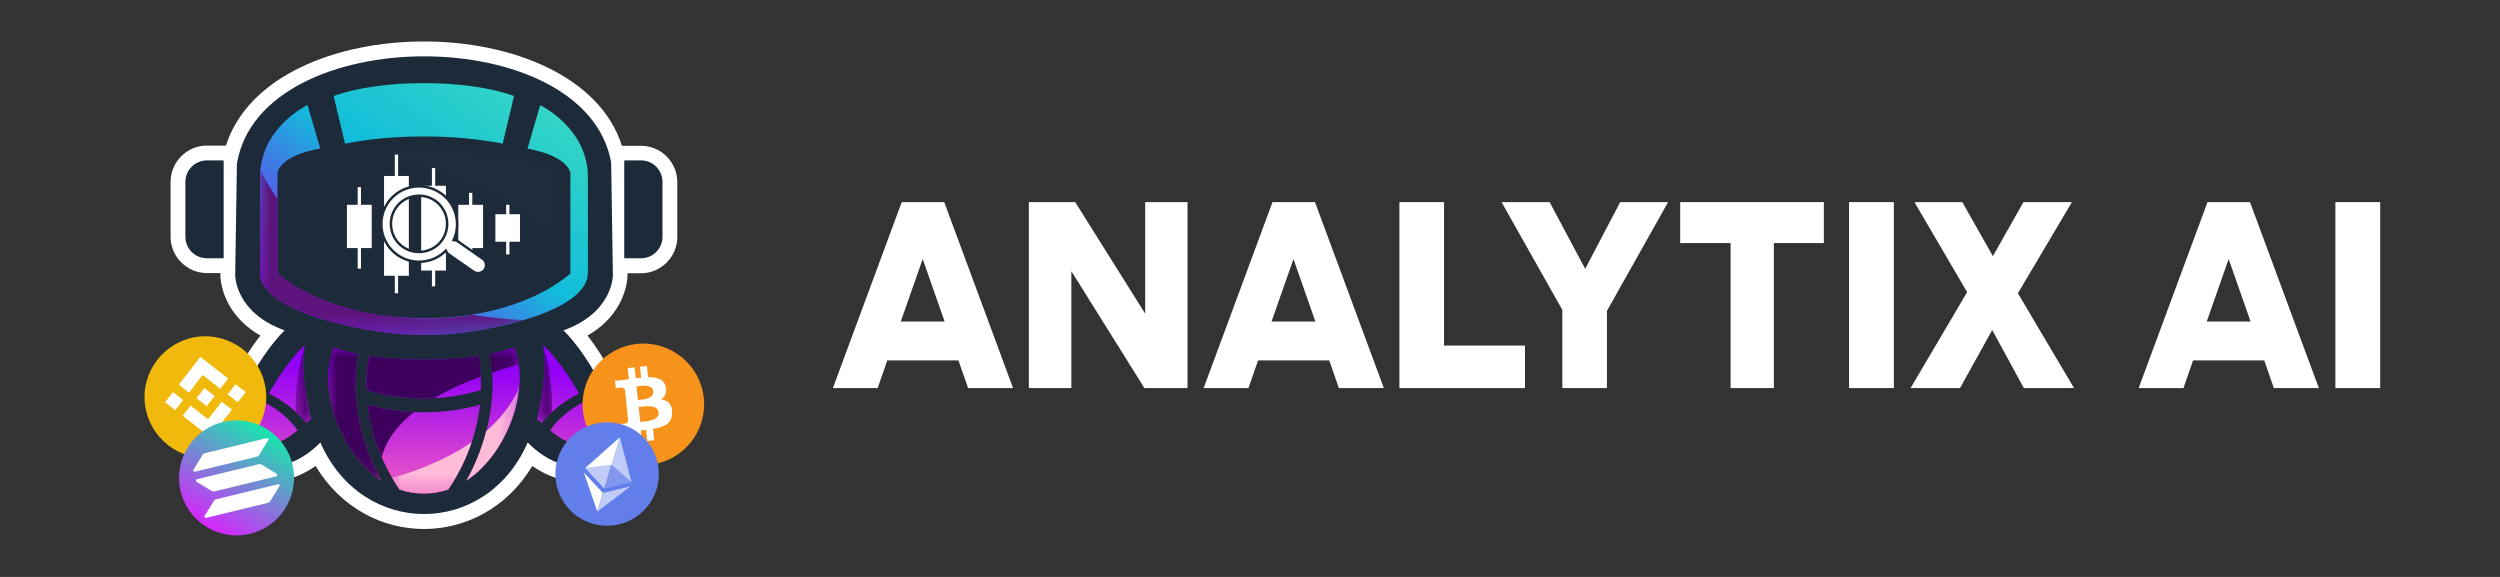 <?xml version="1.0" encoding="UTF-8"?><svg id="katman_1" xmlns="http://www.w3.org/2000/svg" xmlns:xlink="http://www.w3.org/1999/xlink" viewBox="0 0 130 30"><rect x="0" y="0" width="130" height="30" fill="#333333" stroke="none"/><defs><style>.cls-1{fill:#3e005d;}.cls-1,.cls-2,.cls-3,.cls-4,.cls-5,.cls-6{fill-rule:evenodd;}.cls-7{fill:rgba(255,255,255,.2);}.cls-8{fill:url(#linear-gradient-2);}.cls-9{mask:url(#mask-1);}.cls-10,.cls-2,.cls-11{fill:#fff;}.cls-12{mask:url(#mask);}.cls-13{fill:#f0b90b;}.cls-14{fill:url(#linear-gradient-4);}.cls-15{mask:url(#mask-2);}.cls-16{fill:url(#linear-gradient-3);}.cls-3{fill:#1c2a39;}.cls-17{clip-path:url(#clippath-1);}.cls-18{fill:url(#linear-gradient-5);}.cls-4{fill:#5e147d;}.cls-19{fill:#627eea;}.cls-11{stroke:#1c2a39;stroke-miterlimit:10;stroke-width:.13px;}.cls-20{fill:url(#linear-gradient-8);}.cls-21{clip-rule:evenodd;fill:none;}.cls-22{fill:url(#linear-gradient-7);}.cls-23{fill:url(#linear-gradient-6);}.cls-24{fill:#f7931a;}.cls-5{fill:#c5d3e2;opacity:.02;}.cls-25{mask:url(#mask-4);}.cls-6{fill:#ffbcd8;}.cls-26{fill:rgba(255,255,255,.6);}.cls-27{fill:url(#linear-gradient);}.cls-28{clip-path:url(#clippath);}.cls-29{mask:url(#mask-3);}</style><clipPath id="clippath"><path class="cls-21" d="M13.75,20.91c-.47,1.02-.6,1.94.21,2.13.47.11,1.03-.26,1.51-.66-.49-.75-1.31-1.25-1.72-1.47M15.84,17.96c-.42.35-1.28,1.43-1.86,2.51,1,.47,1.66,1.18,1.95,1.53.09-.08.16-.15.24-.21,0,0-.6-2.27-.32-3.83ZM19.12,21.05c.14,1.23.57,2.8,1.65,4.41.81.28,1.72.28,2.54,0,1.08-1.61,1.51-3.17,1.65-4.41-1.9.52-3.94.52-5.84,0ZM25.49,18.41c.4-.09.81-.2,1.22-.34.91,1.9-.21,5.45-2.46,6.93.03-.05,1.83-2.88,1.25-6.58h0ZM19.2,18.52h0s-.17.68-.14,1.76c1.93.59,4.02.59,5.95,0,.03-1.08-.14-1.76-.14-1.76h0c-1.54.25-4.14.25-5.67,0ZM18.6,18.41c-.4-.09-.81-.2-1.22-.34-.91,1.9.21,5.45,2.46,6.93-.03-.05-1.83-2.88-1.25-6.58h0ZM30.33,20.91c.47,1.02.6,1.94-.21,2.13-.47.11-1.03-.26-1.51-.66.49-.75,1.31-1.25,1.72-1.47ZM28.25,17.96c.42.35,1.28,1.43,1.86,2.51-1,.47-1.66,1.18-1.95,1.53-.09-.08-.16-.15-.24-.21,0,0,.6-2.27.32-3.83Z"/></clipPath><linearGradient id="linear-gradient" x1="22.11" y1="19.11" x2="21.95" y2="25.66" gradientUnits="userSpaceOnUse"><stop offset="0" stop-color="#9200f7"/><stop offset="1" stop-color="#f15ac3"/></linearGradient><linearGradient id="linear-gradient-2" x1="-395.73" y1="409.73" x2="-400.28" y2="451.04" gradientTransform="translate(421.75 -424.53)" gradientUnits="userSpaceOnUse"><stop offset="0" stop-color="#fff"/><stop offset="1" stop-color="#000"/></linearGradient><mask id="mask" x="17.06" y="18.07" width="9.91" height="6.93" maskUnits="userSpaceOnUse"><rect class="cls-8" x="17.06" y="18.07" width="9.91" height="6.93"/></mask><linearGradient id="linear-gradient-3" x1="-443.96" y1="463.46" x2="-432.32" y2="436.45" gradientTransform="translate(457.63 -417.3)" xlink:href="#linear-gradient-2"/><mask id="mask-1" x="20.4" y="20.12" width="6.6" height="5.55" maskUnits="userSpaceOnUse"><rect class="cls-16" x="20.4" y="20.12" width="6.6" height="5.55"/></mask><linearGradient id="linear-gradient-4" x1="-511.58" y1="470.99" x2="-509.51" y2="480.32" gradientTransform="translate(538.63 -456.74)" xlink:href="#linear-gradient-2"/><mask id="mask-2" x="27.93" y="17.96" width=".79" height="4.04" maskUnits="userSpaceOnUse"><rect class="cls-14" x="27.93" y="17.96" width=".79" height="4.04"/></mask><clipPath id="clippath-1"><path class="cls-21" d="M17.35,4.99l.59,2.48c2.49-.5,5.71-.5,8.2,0l.59-2.48c-2.46-.89-6.92-.89-9.38,0M21.35,16.53c-1.39-.05-4.6-.39-6.92-2.31v-5.24s.07-.87,2.22-1.26l-.66-2.26s-2.47,1.17-2.47,3.75v4.92c-.08,2.1,5.37,3.16,7.82,3.28.5.02,1.09.02,1.59,0,2.53-.15,7.71-1.22,7.64-3.27v-4.92c0-2.58-2.48-3.75-2.48-3.75l-.66,2.26c2.14.39,2.23,1.26,2.23,1.26v5.24c-2.26,1.87-5.35,2.24-6.8,2.3-.47.02-1.03.02-1.5,0Z"/></clipPath><linearGradient id="linear-gradient-5" x1="16.56" y1="18.2" x2="27.79" y2="2.96" gradientUnits="userSpaceOnUse"><stop offset="0" stop-color="#9200f7"/><stop offset=".52" stop-color="#12bddb"/><stop offset="1" stop-color="#3bdbbf"/></linearGradient><linearGradient id="linear-gradient-6" x1="-390.17" y1="537.58" x2="-356.71" y2="514.74" gradientTransform="translate(383.57 -506.06)" xlink:href="#linear-gradient-2"/><mask id="mask-3" x="13.52" y="8.8" width="13.74" height="8.62" maskUnits="userSpaceOnUse"><rect class="cls-23" x="13.52" y="8.8" width="13.74" height="8.62"/></mask><linearGradient id="linear-gradient-7" x1="-386.43" y1="470.99" x2="-388.5" y2="480.32" gradientTransform="translate(403.47 -456.74)" xlink:href="#linear-gradient-2"/><mask id="mask-4" x="15.36" y="17.96" width=".79" height="4.04" maskUnits="userSpaceOnUse"><rect class="cls-22" x="15.36" y="17.96" width=".79" height="4.04"/></mask><linearGradient id="linear-gradient-8" x1="-174.54" y1="620.56" x2="-179.4" y2="625.51" gradientTransform="translate(37.96 -622.56) rotate(-13.6)" gradientUnits="userSpaceOnUse"><stop offset="0" stop-color="#00ffa3"/><stop offset="1" stop-color="#dc1fff"/></linearGradient></defs><path class="cls-2" d="M11.46,14.2h-.7c-1.04,0-1.89-.85-1.89-1.89v-2.85c0-1.04.85-1.89,1.89-1.89h.99C14.05.35,30.04.35,32.34,7.58h.99c1.04,0,1.89.85,1.89,1.89v2.85c0,1.04-.85,1.89-1.89,1.89h-.7v.08c0,.48-.18,1.06-.4,1.47-.39.74-.98,1.29-1.68,1.69.49.62.93,1.34,1.26,1.97.75,1.46,1.51,3.74-.05,4.97-1.31,1.02-2.86.69-4.08-.16-2.62,4.37-8.65,4.37-11.27,0-1.22.86-2.77,1.18-4.08.16-.25-.2-.46-.44-.61-.72-.7-1.3-.07-3.04.56-4.25.33-.63.77-1.35,1.26-1.97-.7-.4-1.3-.96-1.68-1.69-.22-.42-.4-.99-.4-1.47v-.08Z"/><path class="cls-3" d="M12.32,8.45l-.09,5.84s-.04,1.95,2.57,2.89c-1.22,1.17-3.8,5.18-1.99,6.6,1.28,1,2.86.24,3.85-.77,2.16,4.96,8.62,4.96,10.78,0,.99,1.01,2.57,1.77,3.85.77,1.81-1.41-.77-5.43-1.99-6.6,2.61-.94,2.57-2.89,2.57-2.89l-.09-5.84c-1.31-7.36-18.14-7.36-19.45,0M32.46,8.34h.87c.62,0,1.12.5,1.12,1.12v2.85c0,.62-.5,1.12-1.12,1.12h-.87v-5.08ZM11.63,8.34h-.87c-.62,0-1.12.5-1.12,1.12v2.85c0,.62.5,1.12,1.12,1.12h.87v-5.08Z"/><path class="cls-5" d="M29.02,9.08v3.52c-1.65-1.65-4.62-3.5-10.01-4.67,1.65-.23,9.16-.22,10.01,1.15"/><g class="cls-28"><rect class="cls-27" x="13.15" y="17.96" width="17.78" height="7.77"/></g><g class="cls-12"><path class="cls-1" d="M18.6,18.41c-.4-.09-.81-.2-1.22-.34-.91,1.9.21,5.45,2.46,6.93-.03-.05-1.83-2.88-1.25-6.58h0ZM25.59,19.38c.43-.15.89-.29,1.38-.42-.05-.32-.14-.62-.27-.89-.41.14-.82.25-1.22.34h0c.05.33.08.66.1.97ZM22.58,20.71c.65-.39,1.45-.77,2.43-1.13-.03-.66-.13-1.06-.13-1.06h0c-1.54.25-4.14.25-5.67,0h0s-.17.68-.14,1.76c1.13.34,2.33.49,3.51.43ZM19.85,23.77c.16-.65.6-1.48,1.68-2.34-.81-.04-1.62-.16-2.41-.38.09.8.3,1.73.73,2.73Z"/></g><g class="cls-9"><path class="cls-6" d="M25.28,22.42c.73-.63,1.35-1.39,1.72-2.3-.16,1.79-1.18,3.84-2.76,4.88.02-.03.64-1.02,1.04-2.58M20.4,24.85c.87-.24,2.61-.81,4.13-1.86-.26.78-.65,1.61-1.22,2.46-.81.28-1.72.28-2.54,0-.14-.2-.26-.4-.38-.6Z"/></g><g class="cls-15"><path class="cls-1" d="M28.71,21.42c-.25.23-.43.43-.55.58-.09-.08-.16-.15-.24-.21,0,0,.6-2.27.32-3.83,0,0,.53,1.67.46,3.46"/></g><g class="cls-17"><rect class="cls-18" x="13.45" y="4.1" width="17.19" height="13.32"/></g><g class="cls-29"><path class="cls-4" d="M21.35,16.53c-1.39-.05-4.6-.39-6.92-2.31v-3.87c-.63-.9-.89-1.54-.89-1.55-.01.13-.02.27-.02.41v4.92c-.08,2.1,5.37,3.16,7.82,3.28.5.02,1.09.02,1.59,0,1.14-.07,2.83-.33,4.33-.77-.96-.04-1.85-.13-2.69-.27-.68.11-1.27.16-1.71.18-.47.02-1.03.02-1.5,0"/></g><g class="cls-25"><path class="cls-1" d="M15.37,21.42c.25.23.43.43.55.58.09-.08.16-.15.24-.21,0,0-.6-2.27-.32-3.83,0,0-.53,1.67-.46,3.46"/></g><path class="cls-24" d="M36.6,20.71c.17,1.74-1.09,3.28-2.83,3.46-1.74.17-3.28-1.09-3.46-2.83-.17-1.74,1.09-3.28,2.83-3.46,1.74-.17,3.28,1.09,3.46,2.83h0Z"/><path class="cls-10" d="M34.62,20.13c-.08-.42-.46-.52-.92-.52l-.06-.58-.36.04.06.57c-.09,0-.19.02-.28.03l-.06-.57-.36.04.06.58c-.08,0-.15.02-.23.03h0s-.49.05-.49.05l.04.38s.26-.03.26-.03c.14-.01.2.06.22.14l.07.67.09.93s-.02.12-.12.13c0,0-.26.03-.26.03l-.03.43.46-.05c.09,0,.17-.02.25-.02l.06.59.36-.04-.06-.58c.1,0,.19-.02.28-.03l.06.58.36-.04-.06-.59c.59-.09,1-.29.99-.85,0-.46-.24-.64-.58-.68.2-.13.31-.32.25-.63h0ZM34.25,21.45c.04.44-.72.47-.96.49l-.08-.78c.24-.02.99-.17,1.04.29h0ZM33.97,20.36c.04.4-.6.42-.8.44l-.07-.71c.2-.02.83-.15.87.27Z"/><path class="cls-13" d="M10.29,17.51c1.73-.21,3.31,1.02,3.53,2.75s-1.02,3.31-2.75,3.53-3.31-1.02-3.53-2.75,1.02-3.31,2.75-3.53"/><polygon class="cls-10" points="9.83 20.42 10.24 19.88 10.33 19.77 10.54 19.5 11.45 20.22 11.86 19.68 10.42 18.56 9.3 20 9.83 20.42"/><rect class="cls-10" x="10.35" y="20.32" width=".67" height=".67" transform="translate(-12.17 16.37) rotate(-52.04)"/><polygon class="cls-10" points="11.53 20.89 10.82 21.8 10.5 21.55 10.45 21.51 9.91 21.09 9.5 21.62 10.94 22.75 12.06 21.3 11.53 20.89"/><rect class="cls-10" x="8.72" y="20.52" width=".67" height=".67" transform="translate(-12.96 15.17) rotate(-52.04)"/><rect class="cls-10" x="11.97" y="20.12" width=".67" height=".67" transform="translate(-11.39 17.57) rotate(-52.04)"/><circle class="cls-20" cx="12.3" cy="24.85" r="2.99"/><path class="cls-10" d="M11.13,26.03s.05-.05.08-.06l3.25-.79c.06-.01.11.05.07.1l-.49.8s-.05.05-.08.06l-3.25.79c-.06.01-.11-.05-.07-.1l.49-.8Z"/><path class="cls-10" d="M10.55,23.63s.05-.05.08-.06l3.25-.79c.06-.01.11.05.07.1l-.49.8s-.05.05-.08.06l-3.25.79c-.06.01-.11-.05-.07-.1l.49-.8Z"/><path class="cls-10" d="M13.59,24.15s-.07-.02-.1-.02l-3.25.79c-.06.01-.07.09-.02.13l.8.49s.07.02.1.02l3.25-.79c.06-.01.07-.09.02-.13l-.8-.49Z"/><circle class="cls-19" cx="31.57" cy="24.65" r="2.69"/><path class="cls-26" d="M32.23,22.74l-.43,1.43,1.04.9-.61-2.33Z"/><path class="cls-10" d="M32.23,22.74l-1.8,1.6,1.37-.17.43-1.43Z"/><path class="cls-26" d="M31.36,25.63l-.29.97,1.71-1.31-1.42.34Z"/><path class="cls-10" d="M31.06,26.6l.29-.97-.99-1.06.7,2.03Z"/><path class="cls-7" d="M31.42,25.41l1.42-.34-1.04-.9-.37,1.24Z"/><path class="cls-26" d="M30.43,24.34l.99,1.06.37-1.24-1.37.17Z"/><polygon class="cls-10" points="27.04 11.14 26.49 11.14 26.49 10.65 26.32 10.65 26.32 11.14 25.76 11.14 25.76 12.57 26.32 12.57 26.32 13.23 26.49 13.23 26.49 12.57 27.04 12.57 27.04 11.14"/><polygon class="cls-10" points="24.56 10.03 24.39 10.03 24.39 10.65 23.83 10.65 23.83 12.9 24.39 12.9 24.39 13.49 24.56 13.49 24.56 12.9 25.12 12.9 25.12 10.65 24.56 10.65 24.56 10.03"/><polygon class="cls-10" points="20.7 8.04 20.53 8.04 20.53 9.15 19.97 9.15 19.97 14.34 20.53 14.34 20.53 15.25 20.7 15.25 20.7 14.34 21.26 14.34 21.26 9.15 20.7 9.15 20.7 8.04"/><polygon class="cls-10" points="22.63 8.74 22.46 8.74 22.46 9.66 21.9 9.66 21.9 14.07 22.46 14.07 22.46 14.89 22.63 14.89 22.63 14.07 23.19 14.07 23.19 9.66 22.63 9.66 22.63 8.74"/><polygon class="cls-10" points="18.77 9.73 18.6 9.73 18.6 10.65 18.04 10.65 18.04 12.9 18.6 12.9 18.6 13.97 18.77 13.97 18.77 12.9 19.33 12.9 19.33 10.65 18.77 10.65 18.77 9.73"/><path class="cls-11" d="M22.91,10.04c-.89-.62-2.11-.4-2.73.49-.62.89-.4,2.11.49,2.73.79.55,1.85.44,2.51-.22.03.07.08.14.15.19l1.29.9c.19.13.45.08.58-.1.13-.19.09-.45-.1-.58l-1.29-.9c-.07-.05-.15-.07-.22-.07.39-.85.13-1.88-.66-2.43h0ZM22.99,12.48c-.46.66-1.38.82-2.04.36-.66-.46-.82-1.38-.36-2.04.46-.66,1.38-.82,2.04-.36.66.46.82,1.38.36,2.04h0ZM22.99,12.48"/><path class="cls-10" d="M46.87,10.51h2.23l3.58,9.67h-2.34l-.5-1.44h-3.7l-.5,1.44h-2.33l3.58-9.67ZM46.84,16.72h2.28l-1.14-3.25-1.14,3.25Z"/><path class="cls-10" d="M53.5,10.51h2.41l3.64,5.8v-5.8h2.2v9.67h-2.24l-3.8-6.08v6.08h-2.21v-9.67Z"/><path class="cls-10" d="M66.15,10.51h2.23l3.58,9.67h-2.34l-.5-1.44h-3.7l-.5,1.44h-2.33l3.58-9.67ZM66.12,16.72h2.28l-1.14-3.25-1.14,3.25Z"/><path class="cls-10" d="M72.77,10.51h2.32v7.46h4.21v2.21h-6.53v-9.67Z"/><path class="cls-10" d="M81.25,16.13l-3.17-5.62h2.5l1.85,3.47,1.82-3.47h2.49l-3.18,5.66v4.01h-2.32v-4.05Z"/><path class="cls-10" d="M89.99,12.64h-2.62v-2.13h7.47v2.13h-2.6v7.54h-2.25v-7.54Z"/><path class="cls-10" d="M96.15,10.51h2.33v9.67h-2.33v-9.67Z"/><path class="cls-10" d="M103.59,17.17l-1.67,3.01h-2.57l2.94-4.99-2.74-4.68h2.49l1.59,2.81,1.59-2.81h2.52l-2.81,4.74,2.92,4.93h-2.61l-1.64-3.01Z"/><path class="cls-10" d="M114.77,10.51h2.23l3.58,9.67h-2.34l-.5-1.44h-3.7l-.5,1.44h-2.33l3.58-9.67ZM114.75,16.72h2.28l-1.14-3.25-1.14,3.25Z"/><path class="cls-10" d="M121.44,10.51h2.33v9.67h-2.33v-9.67Z"/></svg>